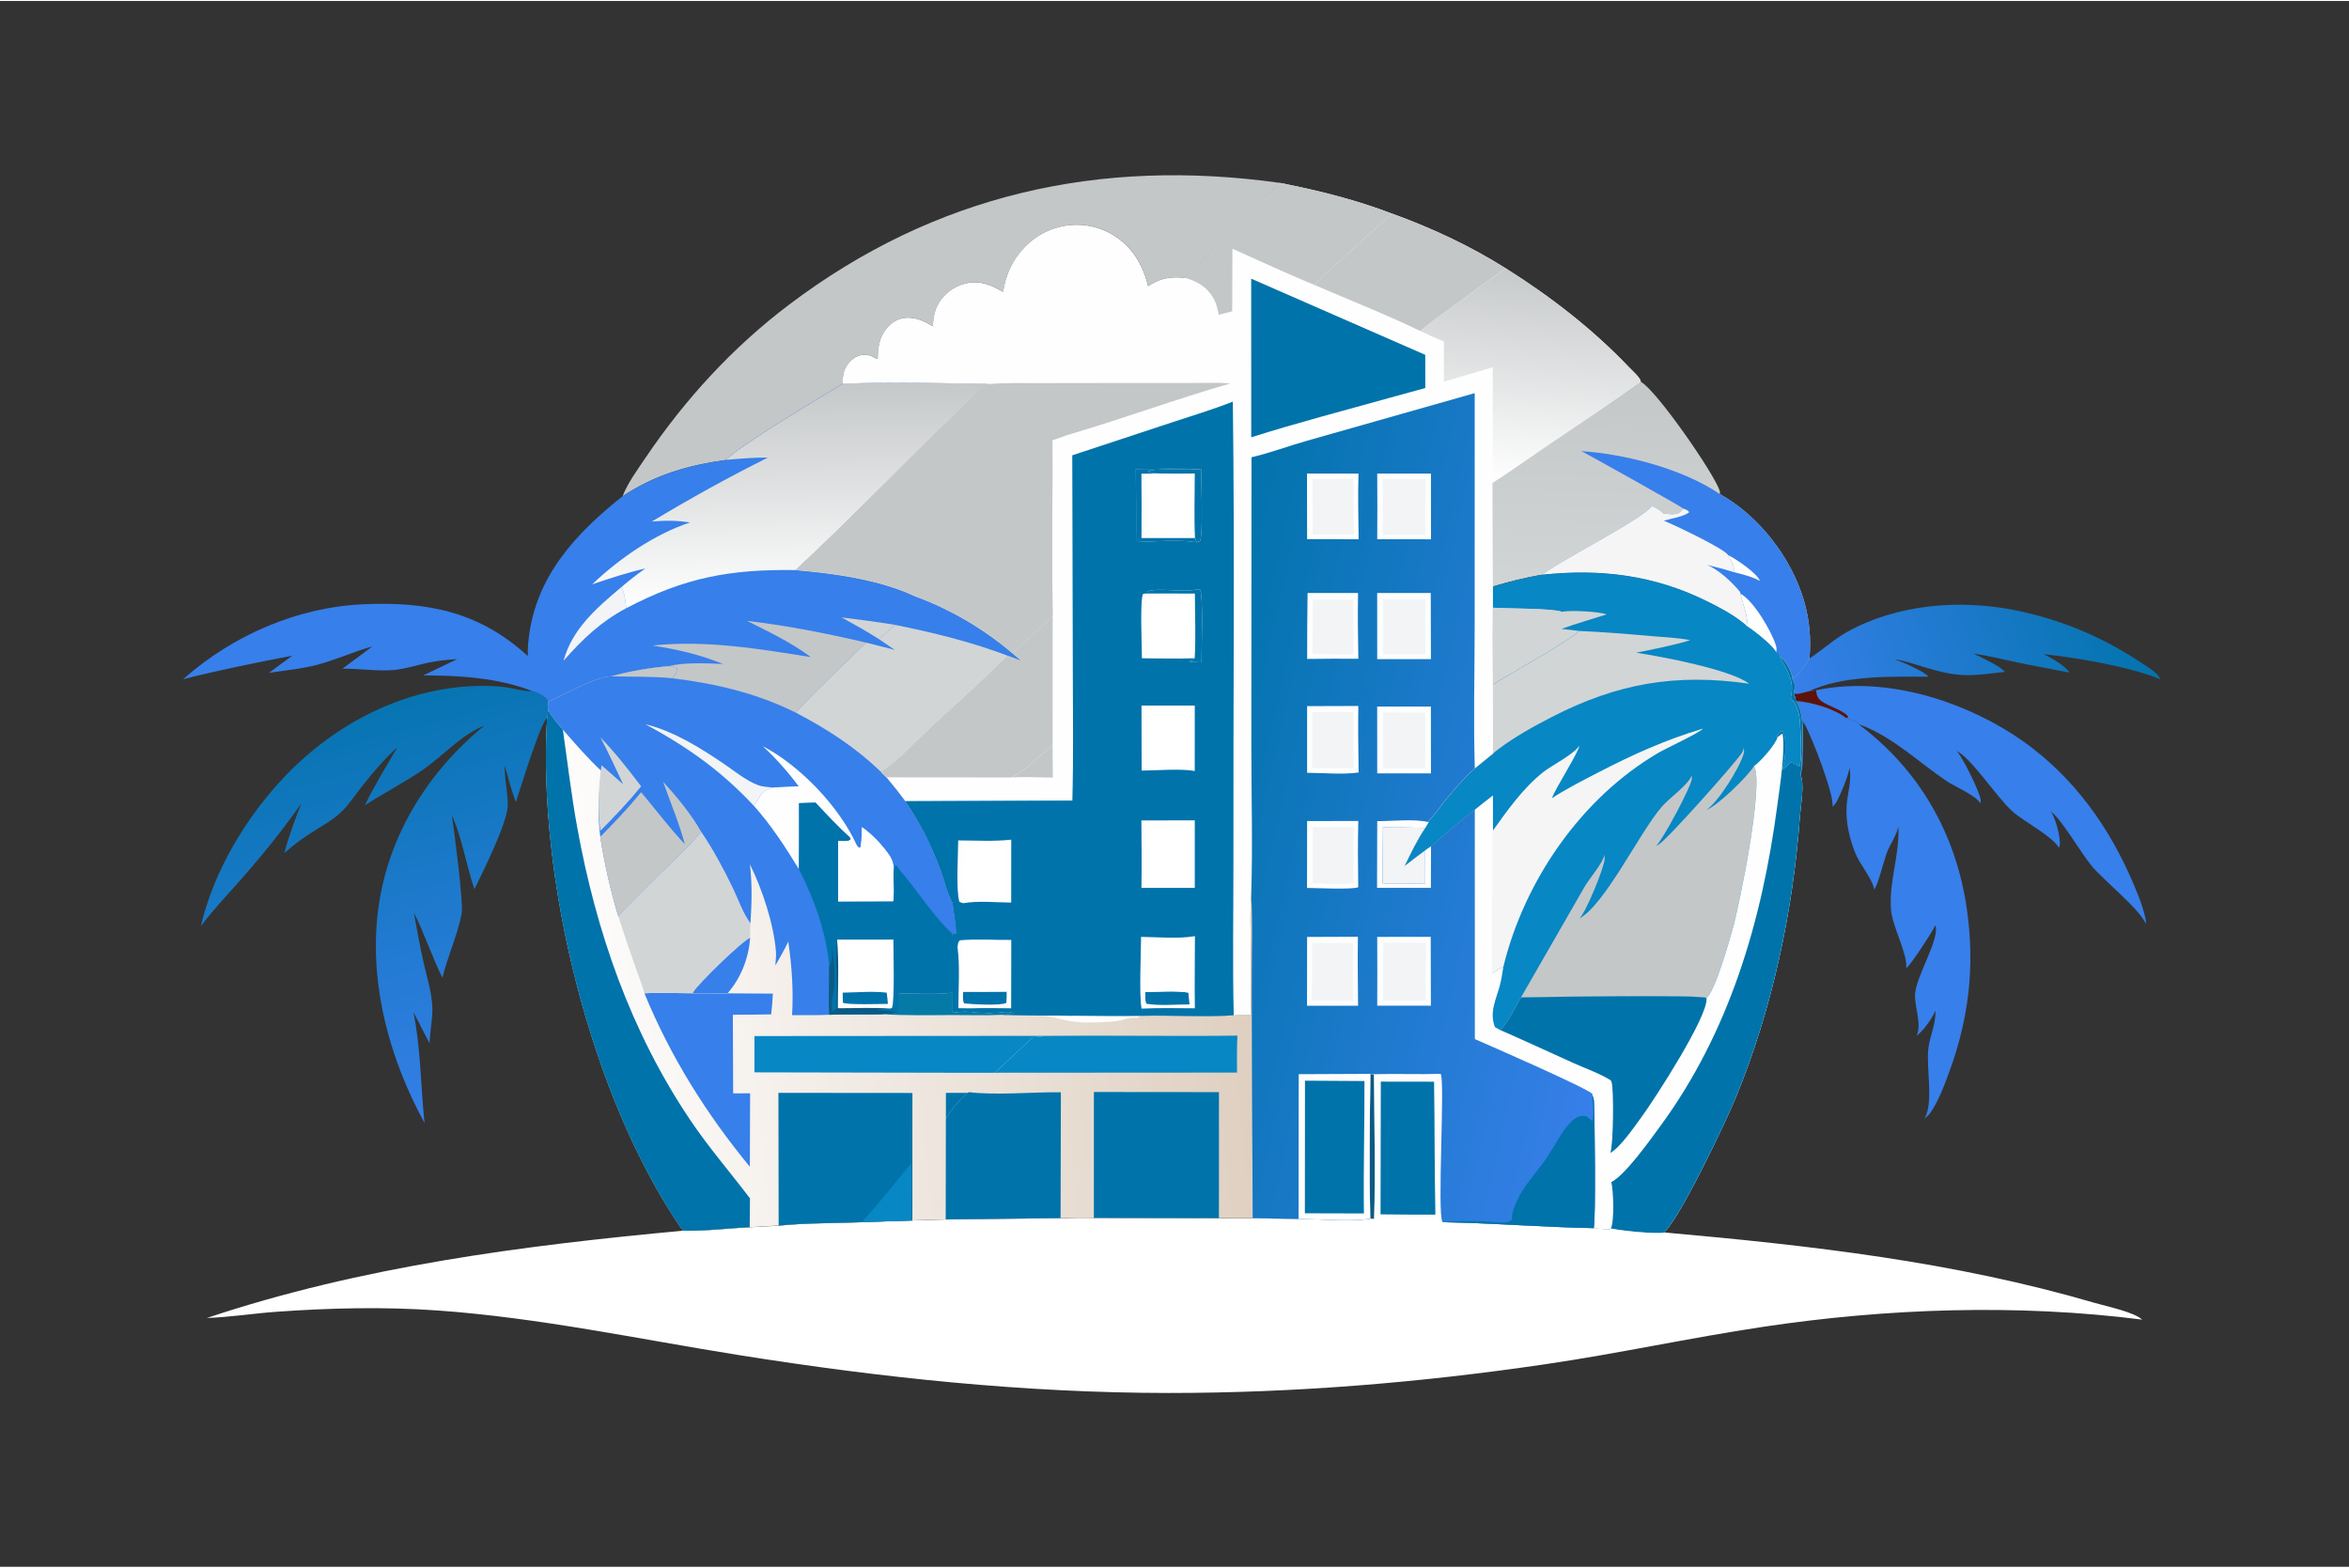 <svg xmlns="http://www.w3.org/2000/svg" viewBox="0 0 6000 4000" width="400" height="267"><rect x="0" y="0" width="6000" height="4000" fill="#333333" stroke="none"/><defs><linearGradient id="P" gradientUnits="userSpaceOnUse"></linearGradient><linearGradient id="g1" x2="1" href="#P" gradientTransform="matrix(887.639,-299.208,72.608,215.4,4560.528,1697.334)"><stop stop-color="#377fea"></stop><stop offset="1" stop-color="#0073aa"></stop></linearGradient><linearGradient id="g2" x2="1" href="#P" gradientTransform="matrix(-20.392,550.973,-516.07,-19.1,4601.603,978.466)"><stop stop-color="#c4c7c8"></stop><stop offset="1" stop-color="#d2d5d6"></stop></linearGradient><linearGradient id="g3" x2="1" href="#P" gradientTransform="matrix(321.722,1222.237,-1537.574,404.726,1585.911,1470.98)"><stop stop-color="#0073aa"></stop><stop offset="1" stop-color="#377fea"></stop></linearGradient><linearGradient id="g4" x2="1" href="#P" gradientTransform="matrix(10.817,576.523,-329.924,6.19,2180.989,967.709)"><stop stop-color="#c4c7c8"></stop><stop offset="1" stop-color="#fff"></stop></linearGradient><linearGradient id="g5" x2="1" href="#P" gradientTransform="matrix(-1864.45,184.671,-147.506,-1489.228,3338.068,3095.272)"><stop stop-color="#ddcdbd"></stop><stop offset="1" stop-color="#fff"></stop></linearGradient><linearGradient id="g6" x2="1" href="#P" gradientTransform="matrix(-52.204,574.868,-559.645,-50.821,4225.181,692.49)"><stop stop-color="#c4c7c8"></stop><stop offset="1" stop-color="#fff"></stop></linearGradient><linearGradient id="g7" x2="1" href="#P" gradientTransform="matrix(-1232.775,-289.767,703.894,-2994.625,3846.845,3793.563)"><stop stop-color="#377fea"></stop><stop offset="1" stop-color="#0073aa"></stop></linearGradient></defs><style>.a{fill:url(#g1)}.b{fill:#377fea}.c{fill:#5d1309}.d{fill:url(#g2)}.e{fill:#fefefe}.f{fill:#f5f5f5}.g{fill:url(#g3)}.h{fill:#c4c7c8}.i{fill:#d2d5d6}.j{fill:#f2f4f6}.k{fill:url(#g4)}.l{fill:#0787c4}.m{fill:#0073aa}.n{fill:#fff}.o{fill:#0b5a85}.p{fill:url(#g5)}.q{fill:#067aa7}.r{fill:url(#g6)}.s{fill:url(#g7)}</style><path class="a" d="m4621.8 1679.6l1.9-1.2c31.8-21.1 59.6-47 93.1-65.8 127.7-71.6 287.2-84.6 428.9-56.5 115.3 22.9 222.3 67.5 320.4 132.2 14 9.2 41.1 25.5 49.7 39.4 1.6 2.5 1.4 2.4 2.2 4.8-80.8-32.4-210.2-54.5-298.4-63.9 16 7.1 59.1 31.7 66.2 47-44.7-8.9-89.6-16.7-134.3-26.1-36.3-7.6-73.6-17.6-110.4-21.8 16.3 7.5 71.4 32.8 79.7 46.2-87.1 10.3-114 15.1-198.9-10.1-27.2-8.1-54.6-17.8-82.6-22.3 18.8 6.9 75.4 30.4 86.7 44.7-94.2-0.2-220-4.1-306.4 37.7-11.8 2-27.5 9.1-38.7 5.6 1.1-3.4 2-7 2.5-10.5 1.7-10.1 0.5-18.9-5.4-27.4 0.6-0.2 1.3-0.4 1.9-0.7 10.1-5 37.3-40.8 41.9-51.3z"></path><path class="b" d="m4638.3 1761c168.2-36.4 362.3 21.4 504.3 113.2 134.3 86.8 231.7 213.1 296.6 357.9 15.7 35.1 32.6 73.8 40.9 111.5 1.1 5.2 1.2 9.7 0.8 15-10.2-34.2-109.4-113.6-138.6-149.4-27.5-33.7-74.6-115.6-102.3-137.4-0.7-0.5-1.3-1.1-2-1.7 12 14.7 25.9 67.3 23.2 86.5-0.3 2.2-1.2 4.5-2 6.6-19.4-31.6-88.1-65.5-118.4-92.5-40.6-36.2-104.2-135.4-143.1-155 14.6 14.2 60.8 107.7 61.6 126.4 0.1 2.7-0.3 5.3-0.9 8-8.9-19.3-67-44.2-86.8-57.6-70.9-48-133.6-109.4-214.8-141.6-2.7-1.1-5.4-1.8-8.2-2.2-0.6-1.1-1.2-2.4-1.9-3.4-3-4.5-8.8-6.2-13.6-7.1-5.9-1.1-10.4-2.7-15.7-5.3-0.7-0.3-1.3-0.6-2-1l5.5-2.5c-6.6-14.8-52.6-28.7-67.9-40.1-11.2-8.4-12.4-14.9-14.7-28.3z"></path><path class="b" d="m4619.8 1763.9c6.2-0.5 12.4-1.8 18.6-2.9 2.2 13.4 3.5 19.8 14.7 28.3 15.2 11.5 61.2 25.4 67.9 40.1l-5.5 2.5c0.7 0.3 1.3 0.7 2 1 5.4 2.6 9.8 4.2 15.7 5.3 4.9 0.9 10.7 2.6 13.6 7.1 0.7 1.1 1.2 2.3 1.9 3.4 155.1 116.5 248.2 280.5 275.4 472.5 20.6 145.4 4.9 279.4-45.9 416.7-12.7 34.2-27.4 74.3-48.8 104.1-2.7 3.7-6 6.6-9.5 9.5-0.9 0.8-1.7 1.6-2.5 2.3-0.5 0.5-1.1 0.9-1.6 1.3 23.9-40.9 3.8-129.7 9.7-179.1 3.8-31.4 20.2-65.5 17.9-96.8-7 19.1-31.4 52.2-47.8 64.4 13.9-31.1-5.8-72.9-4-106.2 2.4-46.2 63.6-140.6 52.1-176.3-8 16.8-62.2 100.6-74.8 109.9 4.6-35.3-35-106-38.7-148.7-6.2-72.6 23-141.9 18.6-214-2.9 20-20 44.7-27.9 64.2-8.7 21.4-23.2 84.5-34 97.7-0.5-20.3-34.2-63.5-44-84.5-9.2-19.7-16.3-42.7-20.9-63.9-4.6-21.7-6.7-44.3-5.2-66.5 2-29.6 14.3-68.3 6.9-96.5 0.9 12.9-27.3 82.3-37.1 93.6-1.9 2.2-3.9 4.1-6.2 5.9 6.6-26.4-54-182.6-70.6-210-2.8-4.6-5.5-7.5-9.9-10.5 6.8 15.8 7.4 120.5 0.9 134-0.5 1.1-1.3 2.2-2 3.3 2-7.4 2.7-14.4 2.9-22.1 1-38.9 11.7-136.9-15.1-165.1 0.5-7.3-2.3-12.2-5.5-18.7 11.2 3.8 26.9-3.3 38.7-5.3z"></path><path class="c" d="m4619.8 1763.9c6.2-0.5 12.4-1.8 18.6-2.9 2.2 13.4 3.5 19.8 14.7 28.3 15.2 11.5 61.2 25.4 67.9 40.1l-5.5 2.5c-28.9-24.1-92.1-41.8-128.8-43.7 0.5-7.3-2.3-12.2-5.5-18.7 11.1 3.5 26.8-3.6 38.6-5.6z"></path><path class="d" d="m4191 972.8c39.4 20.5 189 236.5 201.8 279.1 0.8 2.7 0.6 5 0 7.7 100.3 55.5 183.4 163.6 215.2 273.2 14.3 49.5 17.9 95.4 13.9 146.8-4.6 10.5-31.8 46.3-41.7 51.4-0.6 0.3-1.2 0.5-1.9 0.7 0-2.6 0-4.6-0.7-7.2-4.3-15.5-16.8-41.7-31.6-49.3-1.9-6.7-3.9-7.1-9.4-11.2-6.7-16.6-59.7-58.2-76-67.7-2.3-3-5.3-5.2-8.2-7.6-27.5-22.1-61.1-39.8-92.6-55.4-134.7-66.7-272.1-83.5-420.4-67.6-42.9 6.8-84.3 17.6-125.9 29.9l-0.3-264.9c48.8-31.3 96-65.5 144.2-98 78.3-52.8 156.8-104.7 233.6-159.9z"></path><path class="b" d="m4039 1150c112.2 7.1 260.6 45.6 353.8 109.7 100.3 55.5 183.4 163.6 215.2 273.2 14.3 49.5 17.9 95.4 13.9 146.8-4.6 10.5-31.8 46.3-41.7 51.4-0.6 0.3-1.2 0.5-1.9 0.7 0-2.6 0-4.6-0.7-7.2-4.3-15.5-16.8-41.7-31.6-49.3-1.9-6.7-3.9-7.1-9.4-11.2-6.7-16.6-59.7-58.2-76-67.7-2.3-3-5.3-5.2-8.2-7.6-27.5-22.1-61.1-39.8-92.6-55.4-134.7-66.7-272.1-83.5-420.4-67.6 51-39.5 258.5-143.4 280.4-176 10.4 5.1 22.1 11.1 29.9 19.8 10.9 0.8 32.4 4.4 41.2-3.6 3.2-2.8 6.2-6 9.2-9-4.1-4.8-254-144.5-261.1-147z"></path><path class="e" d="m4413.9 1415.3c20.1 10.2 73.5 45.5 81.5 66.2-20.1-11.1-45.2-16.9-67.4-22.6 4.4-15.9-8.1-29.8-14.1-43.6z"></path><path class="e" d="m4460.6 1596.3c8.2-17.5-10.5-59.4-14.3-79.1l-0.5-2.9c33.5 17.6 79.1 95.9 90 130.9 2.3 7.3 2.7 11.4 0.8 18.9-6.7-16.7-59.7-58.2-76-67.8z"></path><path class="f" d="m4219.7 1289.8c10.4 5.1 22.1 11.1 29.9 19.8 10.9 0.8 32.4 4.4 41.2-3.6 3.2-2.8 6.2-6 9.2-9 6.6 2.7 11.3 2.9 14.6 9.3-15.9 11.7-45.5 15.5-64.7 21.4 23.5 9.1 154.1 71.2 164 87.6 6 13.8 18.4 27.7 14.1 43.6-22.3-7.1-44.8-12.8-67.6-18.2 30.4 12.4 63.6 44 84.4 69l1 4.5 0.5 2.9c3.8 19.7 22.4 61.6 14.3 79.1-2.3-3-5.3-5.2-8.2-7.6-27.5-22.1-61.1-39.8-92.6-55.4-134.7-66.7-272.1-83.5-420.4-67.6 51-39.4 258.5-143.2 280.3-175.8z"></path><path class="g" d="m513 2363.6c32.7-141.5 117-281 216.8-385.1 127.9-133.3 305.2-225.2 492-228.7 23.3-0.4 47.6 0 70.6 3.4 20.9 3 43.4 10.4 64.5 9.7 0.7 0 1.4-0.1 2.1-0.1 14.5 3.8 33.3 13.6 41.7 26.3-1.2 7.8-2 14.3-1 22.2-0.6 6.5-0.5 14.5-2.5 20.7-17.3 12.8-69.6 185.5-79.6 214.6-11.3-30.5-19.6-61.8-28.2-93.1-1.4 34.1 8.2 68.2 7.5 102.3-0.9 43.2-63.3 169.4-85.1 213-21.3-61.7-30.7-129.2-57.6-188.8 5.8 38.8 30 224.1 25.1 251.1-9.5 52.1-36.2 109.9-49.2 164.2-27-54-45.5-112.3-73-166.4 7.6 42 15.1 83.9 24.4 125.6 8.2 36.7 21.1 76.8 22.8 114.4 1.4 30.4-6.2 62.9-7.1 93.8l-41.2-79.6c19 92.6 18.4 189.3 28.4 283.3-86.7-159.3-138.9-343.1-120.7-525.5 19.4-195.2 122.9-366.3 273.1-489.5-59.3 23.4-105.2 77.3-157.1 112.9-47.3 32.4-99.3 59.3-147.7 90.3 24.3-50.7 54.9-99.5 82.9-148.2-33.1 30.3-63.3 65.3-90.9 100.6-16.5 21-32.3 45.4-51.4 63.9-23.8 23.1-55.8 39.6-83.5 57.7-22.4 14.6-42.7 30.6-62.8 48.2 11.2-43.3 27.1-85.2 43.3-126.8-46 65.9-96.6 128.3-149.4 188.9-35.9 40.9-74.5 81-107.2 124.7z"></path><path class="h" d="m1590.2 1265.2c13.3-34.2 38.4-68.2 58.9-98.6 100.6-149.1 223.1-282.6 366.8-391.1 373-281.8 793.2-375.1 1252.2-311-7 13.5-215.8 219.4-242.7 242.4-37.4-3-60.8 0.7-92.5 21.4-13.5-54.7-40.7-101.3-90.1-131.1-41-24.8-90.3-31.7-136.7-20.1-50.5 12.6-91.9 45.7-118 90.5-14.1 24.1-21 48.1-25.9 75.3-31-18.5-61-30.4-97.4-21-28.1 7.2-52.6 25.2-67.2 50.3-10.9 18.7-13.5 37.3-14.8 58.6-24.5-15.1-50.8-26.8-80.2-19.7-19.9 4.8-36.2 20.1-46.3 37.4-11.8 20.3-13.6 42.1-14.3 65.2-4.4 0-6.4-1.7-10.1-3.8-10.8-6.1-22.3-8.2-34.4-5-16.4 4.4-29.9 17.4-37.6 32.2-6.7 12.9-7.6 26.7-7.2 40.9-51.2 30.8-268 160.4-297.2 194.4-98.8 13.8-181.7 37.6-265.3 92.8z"></path><path class="b" d="m2152.4 977.9c121.5-6.2 245.7-1.4 367.4 0.1-53.7 55.2-111.1 107.3-165.9 161.6-106.3 105.3-212 212.5-321.8 314.2 97.2 8.1 214.7 24.2 303.8 66.3 90.7 32.9 176 83.1 249.6 145.5l24 20.5-34.2-13c-61.4 62-127.9 120.1-191.8 179.4-41.8 38.8-85.2 86.5-132.3 118.2-65.9-64-137.7-110.1-218.8-152.7-100.6-50-203.3-73.8-314.2-87.7 4.6-8 11.9-17 11-26.5-7.4-4.9-13.9-4-22.6-4.4-48.5 4.4-99 13.2-146 26-45.2 0.3-149.3 63.9-159.8 63.7-8.4-12.7-27.2-22.5-41.7-26.3-87.7-34-185-39.8-278.1-39.9 29.1-13.6 57.9-27.8 86.8-41.7-26.1 1.9-51.9 4.2-77.4 9.9-27.5 6.1-55.2 15.2-83.4 17.9-42.5 4-89.1-3.9-132.2-3.3l76.3-56.9c-47.6 13.4-92.9 34.1-140.6 46.9-39.8 10.6-82.8 14.3-123.6 20.7l59.9-44c-93.7 18.1-186.5 36.8-279.1 60.2 126.9-112.2 290.8-183.8 460.6-191.5 164.5-7.4 296.6 19.5 419.9 132.3-0.6-15.3 0.6-31 2.4-46.2 18.5-157.9 120.4-267.4 239.6-362 83.5-55.2 166.4-79 265-92.9 29.3-34 246-163.6 297.2-194.4z"></path><path class="i" d="m2149.6 1574.7c45.6 5.5 90.9 11.7 136.2 19-13.3 12.2-27.2 24.1-39.9 37-31.2-20.2-63.9-37.9-96.3-56z"></path><path class="j" d="m1586.2 1498.1c10.1 11 11.2 38 13.4 53.1-65.6 35-111.3 78.8-160.2 134.3 22.4-81.8 84.6-134.9 146.8-187.4z"></path><path class="h" d="m1908.1 1583.6c103 12 203.3 32 304.2 55.5-59.9 59.2-122.8 117.2-179.9 178.9-100.6-50-203.3-73.8-314.2-87.7 4.6-8 11.9-17 11-26.5-7.4-4.9-13.9-4-22.6-4.4 42.8-10.4 96.3-7.4 140.2-5.8-61.1-24.4-115.7-37-180.5-47.1 137.1-14.2 270 8.1 404.7 29.6-50.5-37.7-106.9-64.4-162.9-92.5z"></path><path class="i" d="m2285.8 1593.7c98.5 20 195.3 43.4 289.5 79.4-61.4 62-127.9 120.1-191.8 179.4-41.8 38.8-85.2 86.5-132.3 118.2-65.9-64-137.7-110.1-218.8-152.7 57.1-61.7 120-119.7 179.9-178.9l73 18.5-39.4-26.9c12.6-12.9 26.6-24.8 39.9-37z"></path><path class="k" d="m2152.4 977.9c121.5-6.2 245.7-1.4 367.4 0.1-53.7 55.2-111.1 107.3-165.9 161.6-106.3 105.3-212 212.5-321.8 314.2-167.7-2.3-282.8 18.8-432.5 97.4-2.2-15.1-3.3-42.1-13.4-53.1 20-17.3 40.6-33.1 62.2-48.4-46.3 10.6-90.9 25.2-135.8 40.6 68-65.2 159.8-128.6 249.9-158.1-33.4-5.2-64.1-5.5-97.7-2.3 97.5-58.6 194.8-112.7 296.6-163.5-35.4-0.3-71 2.6-106.2 5.9 29.3-34 246-163.6 297.2-194.4z"></path><path class="l" d="m3939.4 1465.8c148.2-15.8 285.7 0.9 420.4 67.6 31.6 15.6 65.1 33.2 92.6 55.4 2.9 2.3 5.9 4.6 8.2 7.6 16.3 9.5 69.3 51.1 76 67.7 5.5 4 7.5 4.4 9.4 11.2 14.8 7.6 27.3 33.8 31.6 49.3 0.7 2.6 0.7 4.6 0.7 7.2 5.9 8.5 7 17.2 5.4 27.4-0.6 3.5-1.4 7.1-2.5 10.5 3.2 6.5 6.1 11.3 5.5 18.7 26.8 28.2 16.1 126.3 15.1 165.1-0.2 7.6-0.9 14.7-2.9 22.1 10.8 26 0.8 77.2-1.2 105-17.8 245.6-70.9 495.2-165 723.1-24.4 59.1-142.3 308.1-182.9 342.5-23.8 4.5-108.8-4.3-135.2-10-7.6 4.3-34.1-0.3-43.8-1.1 5.6-22.2 2.6-288 0.5-323.7-0.4-5.9-1.5-10.3-4-15.6 0-0.3-0.1-0.6-0.1-0.8 0.2-0.8 0.4-1.6 0.6-2.3-16.2-16.1-260.1-122.6-300.9-140.4l-0.2-585.9c-38.5 29.6-75.9 60.6-111.5 93.6-5.1 3.3-10.4 6.4-15 10.4-18 13-35.4 26.7-53 40.3 16.2-33.4 32.1-67 52.9-97.9l8.9-14.8-0.5-2.2c13.4-13.6 25-30.9 36.9-45.8 25.4-31.8 51.4-62.1 81.7-89.4l46.3-37.6-0.1-176.6-0.3-131 0.2-65.2 0.1-54.3c41.8-12.5 83.2-23.3 126.1-30.1z"></path><path class="i" d="m3813.3 1549.9c34.9 2.5 154.3 1.5 176.1 10.5 20.4-4.5 94.9-0.9 114.3 6.6-38.2 12.4-77.3 23.2-115 37l43.9 5.2c-6.8 15.2-189.9 117.8-219.2 136.7l-0.3-131z"></path><path class="i" d="m3813.3 1549.9c34.9 2.5 154.3 1.5 176.1 10.5-12.2-1.3-25.9-3.4-38.1-2-39.2 4.5-105 36.8-138.1 56.7z"></path><path class="f" d="m4349.7 1858.9c-6.6 9.5-94.5 50.5-114 61.9-196.6 115.1-342.4 326.7-395.9 547.2-9 2.2-18.5 10.1-26.4 15.2l0.1-364.2c38-53.2 76.8-108 128.3-149.1 19.8-15.8 82.8-48.3 92-67.7 0.9 13.5-60.2 107.6-69.8 134.4 37.6-24.4 77.8-44.8 117.6-65.4 88.7-46 172.3-83.8 268.1-112.3z"></path><path class="i" d="m4032.6 1609.3c61.8 2.6 123.5 7.7 185.1 13.1 32.7 2.9 67 4.2 99.2 10.3-23.4 9.1-107.9 26.6-137.7 32.1 64.9 10.1 241.2 42.9 288.7 79.3-187.4-26.9-336.5-1.2-503.9 84.9-47.5 24.4-94.4 50.4-137.1 82.6-4.7 3.5-9.1 7.1-13.4 11.2l-0.1-176.6c29.3-19.1 212.4-121.6 219.2-136.9z"></path><path class="h" d="m4454 1908.3c0.9 4.6 1.4 9.1 0.1 13.7-9.4 35.4-66 125.6-95.8 145 31.7-13.7 103.4-83.6 122.2-112.7 25.5 46.2-38 357.8-55.5 418.7-8.6 30-44.2 156.4-66.2 173.8-12.8-8.9-423.3-2.5-473.7-1.4l162.6-283c12.6-21.6 47.6-61.1 50.6-82.1 0.4 3.9 0.7 8 0.4 11.9-1.4 22.2-47.7 136.1-64.5 151.8 66.7-37.1 153.4-220.2 211.2-286.4 19.1-21.9 65.6-54.2 75.6-78.5 0.4 2.8 0.7 5.4 0.4 8.2-1.8 20-74.5 156.5-91.9 172 0.7-0.5 1.5-1 2.2-1.4 1.7-1 3.5-2 5.2-3.1 25.9-16.9 189.8-202.2 210.9-231.8 3.3-4.5 5-9.1 6.2-14.7z"></path><path class="e" d="m4546 1675.2c14.8 7.6 27.3 33.8 31.6 49.3 0.7 2.6 0.7 4.6 0.7 7.2 5.9 8.5 7 17.2 5.4 27.4-0.6 3.5-1.4 7.1-2.5 10.5 3.2 6.5 6.1 11.3 5.5 18.7 26.8 28.2 16.1 126.3 15.1 165.1-0.2 7.6-0.9 14.7-2.9 22.1 10.8 26 0.8 77.2-1.2 105-17.8 245.6-70.9 495.2-165 723.1-24.4 59.1-142.3 308.1-182.9 342.5-23.8 4.5-108.8-4.3-135.2-10-7.6 4.3-34.1-0.3-43.8-1.1 5.6-22.2 2.6-288 0.5-323.7-0.4-5.9-1.5-10.3-4-15.6 0-0.3-0.1-0.6-0.1-0.8 0.2-0.8 0.4-1.6 0.6-2.3-16.2-16.1-260.1-122.6-300.9-140.4l-0.2-585.9c15.5-12.3 30.8-24.9 46.7-36.8l0.1 89.5-0.1 364.2c7.9-5.1 17.3-13 26.4-15.2-2.6 15.7-4.7 32-8.9 47.3-9.5 35.1-27.4 69-12.3 106 4.3 2.5 8.5 5.1 13 7.3 17.6-13.4 40.2-62.3 53.5-83 50.4-1.1 461-7.5 473.7 1.4 22-17.4 57.6-143.8 66.2-173.8 17.5-60.9 81.1-372.6 55.5-418.7 17-12.6 53.8-53.8 59.8-73.4l-1.5-2.2c2.1-5.5 5.3-8.5 9.3-12.6l5.7 0.1c1.6 2.4 3 4.5 3.7 7.3 5 19.7 3.5 73-6.8 91.3 8-5 15.3-12.9 22.3-19.3 7.1-1.6 15.8 6.7 22.6 10.2 8.1-15 3.3-88.4 2.1-109.6-1.2-22.7-6.4-49.2-24-65.1 11.4-43.2-8.2-70.1-27.7-106z"></path><path class="m" d="m3885.1 2545.5c50.4-1.1 461-7.5 473.7 1.4 6.6 44.3-134.6 261.7-165.6 303.7-18.4 24.9-53.6 77.3-80.1 92.2 7.7-16.5 9.7-163.6 3.1-181.5-0.7-1.9-0.9-2.2-1.7-3.9-28.8-18-64.8-30.4-95.8-44.4-62.4-28.2-124.4-57-187.2-84.4 17.6-13.5 40.2-62.4 53.6-83.1z"></path><path class="m" d="m4546 1675.2c14.8 7.6 27.3 33.8 31.6 49.3 0.7 2.6 0.7 4.6 0.7 7.2 5.9 8.5 7 17.2 5.4 27.4-0.6 3.5-1.4 7.1-2.5 10.5 3.2 6.5 6.1 11.3 5.5 18.7 26.8 28.2 16.1 126.3 15.1 165.1-0.2 7.6-0.9 14.7-2.9 22.1 10.8 26 0.8 77.2-1.2 105-17.8 245.6-70.9 495.2-165 723.1-24.4 59.1-142.3 308.1-182.9 342.5-23.8 4.5-108.8-4.3-135.2-10 9.2-19.6 6.6-97.8 1.1-118.8 35.7-17.9 100.4-109.3 124.3-141.9 177.4-241.2 260.6-525.5 299.5-818.8 6.6-50.1 20.9-138.2 13.8-184.9-5.3 2.2-8.7 5.4-12.9 9.3l-1.5-2.2c2.1-5.5 5.3-8.5 9.3-12.6l5.7 0.1c1.6 2.4 3 4.5 3.7 7.3 5 19.7 3.5 73-6.8 91.3 8-5 15.3-12.9 22.3-19.3 7.1-1.6 15.8 6.7 22.6 10.2 8.1-15 3.3-88.4 2.1-109.6-1.2-22.7-6.4-49.2-24-65.1 11.3-43.1-8.3-70-27.8-105.9z"></path><path class="n" d="m3681.8 2740.8c11.9 16.5-9.6 358.1 4.9 378.9 128.8 2.2 257.3 12.9 386.1 15.2 9.6 0.7 36.2 5.3 43.8 1.1 26.4 5.7 111.4 14.6 135.2 10 372 33.1 738.7 74.5 1098.4 179.8 30.5 8.9 100.1 23.1 121.6 42.8-318.5-40.6-653-29.1-970.3 18.7-185.5 27.9-369.1 68.1-554.6 95.3-318.8 46.9-639.8 73.5-962.2 73.4-367.3-0.2-734.5-39-1096.8-96.7-256.5-40.9-511.1-95.7-770.6-114.1-136.6-9.7-275.2-6.4-411.7 3.4-59 4.2-118.3 13.8-177.2 15.8 394.4-131.7 805.3-184.9 1217.6-223.1 56.2 1.7 114.8-6.2 171.2-8.7l73.8-4.1c72.6-7.4 148-5.6 221.1-9.2l117.5-3.8 3-0.2 85.2-2.5 293.4-3.5c28.3-0.7 56.5-1.2 84.8-0.5l319.5 0.6 86.3 0.2 117.1 1.9c40.7-0.1 149.1 7.6 182.9-1.2-2.3-122.9-1-246.5 0.3-369.5l9.1 0.8c56.9-1.5 113.8 0.8 170.6-0.8z"></path><path class="e" d="m3509.2 2741.6c56.9-1.4 113.8 0.9 170.7-0.8-3.1 45.5-1.2 91.9-1.2 137.5v236.2c-22.9-0.1-159.5 3.9-169.1-3.4l-9.7-1c-2.3-122.9-1-246.5 0.3-369.5z"></path><path class="o" d="m3500.1 2740.8l9.1 0.8c0.5 122.8 4.9 247.1 0.3 369.7l-9.7-1c-2.3-122.9-1-246.6 0.3-369.5z"></path><path class="m" d="m3527 2760.6l136 0.2c1.8 113.2 1 226.4 3.4 339.6-46.7 0.4-93.4-0.4-140.1-0.7z"></path><path class="p" d="m1560.6 1725.3c47-12.8 97.4-21.5 146-26 8.7 0.4 15.2-0.6 22.6 4.4 0.9 9.5-6.3 18.5-11 26.5 110.9 13.9 213.5 37.8 314.2 87.7 81 42.6 152.9 88.7 218.8 152.7l13.4 12.7c16.8 19.8 32.7 40.1 48.2 60.9 38.5 56 66.8 113.3 90.6 177 9.9 26.4 16.7 58.8 30.2 83l0.2 2.9c3 25.1 8.7 50.9 8.8 76.1l-9.9-0.8 1.3 12.3-0.5 138.5-0.2 50.3 30.5-2.7c21.5 1 42.4 4.2 64 4.1 16.1-0.1 34-3.6 49.5-2.8 5.1 0.3 10.4 2.1 15.2 3.8-11.2 2.8-21.4 3.5-32.9 3.9l106.7 1.7 73.4 0.7c58.2 0.4 116.5 1.1 174.7 0.4 78.6-2.3 158.8 4.2 237-1.4 14.8-0.9 29.8-0.4 44.6-0.6-2-56.7-0.9-113.8-1.1-170.5-0.2-45.4-2.5-92 1.1-137.3 5 84.1 0.8 170.3 1.4 254.6l2.4 572-86.3-0.2-319.5-0.6c-28.3-0.6-56.5-0.2-84.8 0.5l-293.4 3.5-85.2 2.5-3 0.2-117.5 3.8c-73.1 3.5-148.5 1.7-221.1 9.2l-73.8 4.1c-56.4 2.4-115 10.4-171.2 8.7-234.7-338.5-371.8-899.4-346.6-1309.4 2.1-6.2 1.9-14.1 2.5-20.7-1-7.9-0.2-14.4 1-22.2 10.4 0.4 114.4-63.2 159.7-63.5z"></path><path class="m" d="m2416.1 2789.3l54.8 0.1c-20.4 20-42.8 41.4-54.8 67.7z"></path><path class="e" d="m2666.2 2591.5l73.4 0.7c58.2 0.4 116.5 1.1 174.7 0.4l-10 5.5c-18.5-3.4-37.2 6.6-56 8.3-24.4 2.3-49.3 3.2-73.8 3.2-38.6 0.1-71.1-11.2-108.3-18.1z"></path><path class="q" d="m2296.1 2534.8c44.5 0.3 93.3 3.4 137.4-1.5l-0.2 50.3 30.5-2.7c21.5 1 42.4 4.2 64 4.1 16.1-0.1 34-3.6 49.5-2.8 5.1 0.3 10.4 2.1 15.2 3.8-11.2 2.8-21.4 3.5-32.9 3.9-41.4 2.1-83.8 0.6-125.3 0.7-60.8 0.2-122.3 1.6-183-2.4 15-1.7 30-1.9 45-4.1z"></path><path class="l" d="m2672.5 2643.7c162.8-1.6 325.6 1.4 488.3-0.6-1.7 31.4-1.3 62.9-1 94.4l-618.9 0.4c32.7-29.7 64.7-60 96.7-90.4 11.7-0.6 23.2-2 34.9-3.8z"></path><path class="b" d="m1769.6 2534.9l88.6 0.2 116 0.7c-1.1 17.7-2.3 35.3-4.4 53-32.6 0.4-65.3 1.1-97.9 1l0.8 200.9 43.3-0.3-0.7 187.7c-111-134.9-202.7-281.1-269.3-443.1 40.6-2.4 82.8-0.2 123.6-0.1z"></path><path class="l" d="m1927.1 2644.2l745.4-0.5c-11.7 1.8-23.2 3.2-35 3.8-32 30.4-64 60.7-96.7 90.4l-74.3 0.1-539.5-1.1z"></path><path class="i" d="m1790.9 2122.4c30.9 45.5 56.4 93.1 80.4 142.5 13.6 28 26.7 66.9 45.7 91.3-0.9 12.6-1.1 24.9-1 37.5-4.3 52.7-23.3 101.2-57.8 141.4l-88.6-0.2c-40.8-0.1-83-2.3-123.6 0-5.8-22.1-15.1-44-22.6-65.6-15.2-43.8-30.2-87.7-44.4-131.9 34.9-35 69.2-70.6 104.5-105.1 36.6-35.9 74.7-70.4 107.4-109.9z"></path><path class="b" d="m1769.6 2534.9c0.6-1.1 1.2-2.3 1.8-3.4 10.7-19.5 127.5-133.1 144.7-137.8-4.3 52.7-23.3 101.2-57.8 141.4z"></path><path class="m" d="m2475.2 2787.6c71.2 8.2 161.3-0.5 234.6 0.2l-0.8 321.4-293.4 3.5 0.4-255.7c12.1-26.3 34.4-47.7 54.8-67.7z"></path><path class="m" d="m2794.1 2787.1l319.5 0.3-0.1 321.9-319.5-0.6z"></path><path class="m" d="m1988.3 2789.3l342.3 0.3-0.1 325.7-3 0.2-117.5 3.8c-73.1 3.5-148.5 1.7-221.1 9.2z"></path><path class="l" d="m2327.1 2969.6c1.7 48.4 0.3 97.4 0.4 145.9l-117.5 3.8-3.4-1.6-1-3.6c42.7-45.3 81.5-96.8 121.5-144.5z"></path><path class="m" d="m1399.8 1811.2c11.3 18.1 24.2 33.9 37.9 50.2 11.9 83 21.5 166.2 36.5 248.8 48.2 266.7 136.6 522 288.5 748 47.4 70.5 101.9 133.2 152.9 200.6l-0.6 73.8c-56.4 2.4-115 10.4-171.2 8.7-234.7-338.5-371.8-899.4-346.6-1309.4 2.1-6.2 2-14.2 2.6-20.7z"></path><path class="b" d="m1560.6 1725.3c47-12.8 97.4-21.5 146-26 8.7 0.4 15.2-0.6 22.6 4.4 0.9 9.5-6.3 18.5-11 26.5 110.9 13.9 213.5 37.8 314.2 87.7 81 42.6 152.9 88.7 218.8 152.7l13.4 12.7c16.8 19.8 32.7 40.1 48.2 60.9 38.5 56 66.8 113.3 90.6 177 9.9 26.4 16.7 58.8 30.2 83l0.2 2.9c3 25.1 8.7 50.9 8.8 76.1l-9.9-0.8 1.3 12.3-0.5 138.5c-44 4.9-92.8 1.9-137.4 1.5l0.1 49.2c-15 2.2-30 2.4-45 4.1-44.1 1.2-88.7-0.7-132.6 1.7-31.5 1.9-63.8 0.8-95.4 1.1 3.7-65.1-0.5-123.5-9.7-188.1-9.5 20.8-21.8 41-32.8 61.1 0-11.5 2.3-22.7 1.4-34.2-5.3-70.4-35.1-161.2-66.7-224.2 6.4 50.4 4.6 100.2 1.6 150.8-18.9-24.4-32.1-63.3-45.7-91.3-24-49.4-49.5-97-80.4-142.5-32.7 39.5-70.8 74.1-107.4 109.9-35.3 34.6-69.6 70.2-104.5 105.1-19.9-66-35.1-134.2-45.7-202.2-7.1-53.6-4.4-114.1 3.1-167.7-35.3-33.1-66.9-69.8-98.8-106.1-13.7-16.2-26.6-32.1-37.9-50.2-1-7.9-0.2-14.4 1-22.2 10.6 0.2 114.6-63.4 159.9-63.7z"></path><path class="h" d="m1560.6 1725.3c47-12.8 97.4-21.5 146-26 8.7 0.4 15.2-0.6 22.6 4.4 0.9 9.5-6.3 18.5-11 26.5-53.4-5.2-104.3-3.6-157.6-4.9z"></path><path class="j" d="m1648.4 1847.5c73.2 18 141.9 61.2 203.5 103.3 26 17.8 54.3 41 83.9 52.2 11.6 4.4 26.5 5.1 38.8 6.5-18.5 6.6-26.7 9.1-36.5 26.9-3.6 6.6-8.2 13.4-13.2 19-82.4-88.7-170.5-150.7-276.5-207.9z"></path><path class="i" d="m1533.6 1881.3c38.1 38.9 71 81.8 104.1 124.9-32.5 40-68.1 77.4-104.4 113.9-7.1-53.6-4.4-114.1 3.1-167.7l55.2 48.4c-18.8-40-37.2-80.4-58-119.5z"></path><path class="h" d="m1693.8 1994.5c34.2 37.4 72.4 83.4 97.1 127.8-32.7 39.5-70.8 74.1-107.4 109.9-35.3 34.6-69.6 70.2-104.5 105.1-19.9-66-35.1-134.2-45.7-202.2 36.2-36.5 71.9-74 104.4-113.9 36.8 44.1 72.3 91.2 111.6 132.9-15.1-55.3-36.5-105.8-55.5-159.6z"></path><path class="e" d="m2040.1 2006.3c-27.5-37.1-57.9-71.2-91.7-102.7 95.9 50.4 196.3 155.5 240.7 254.5l5.7 6c4.1-3 3.7-2.9 4.5-8.1 2.3-15.1 1-30.3 2.7-45.4 28.2 20.6 51.9 45.8 71.6 74.6 17.9 26.3 8.5 80.4 9.1 111.8l-1.1 3.8-141.1 0.3 0.1-155.7c10.2-0.2 22.9 1.6 31.7-3.4l-1.7-5.4c-30.6-28-59.2-58.3-87.5-88.7l-42 1.3c-0.1 56.2 0.4 112.5-0.4 168.7-35.5-57.8-70.4-111.8-115.7-162.7 5-5.6 9.6-12.4 13.2-19 9.8-17.8 18-20.3 36.5-26.9 21.7-1 43.6-2.8 65.4-3z"></path><path class="n" d="m2201.9 2110.7c28.2 20.6 51.9 45.8 71.6 74.6-8.6 28.7-3.2 72.7-3.1 103.3l-117.8 0.1 1-131.3c11.8-0.6 23.6 0.2 35.4 0.8l5.7 6c4.1-3 3.7-2.9 4.5-8.1 2.4-15.1 1.1-30.3 2.7-45.4z"></path><path class="m" d="m2041 2049.3l42-1.3c28.3 30.4 56.9 60.7 87.5 88.7l1.7 5.4c-8.8 5.1-21.5 3.2-31.7 3.4l-0.1 155.7 141.1-0.3 1.1-3.8c4.7-26.6-3.5-55.7 1.4-82.2 0.9-4.6 0.2-4.3 4.2-7.2l7.7 9.8c42 47 92 126.7 136.8 164.8l1.3 12.3-0.5 138.5c-44 4.9-92.8 1.9-137.4 1.5l0.1 49.2c-15 2.2-30 2.4-45 4.1-44.1 1.2-88.7-0.7-132.6 1.7-3.5-39.4 0.3-82.5-0.4-122.3-6.6-84.3-38.8-174.8-77.5-249.4 0.7-56.1 0.2-112.3 0.3-168.6z"></path><path class="m" d="m2127.9 2135c14.3-0.1 28.4 0.8 42.6 1.8l1.7 5.4c-8.8 5.1-21.5 3.2-31.7 3.4l-0.1 155.7 141.1-0.3 1.1-3.8c4.7-26.6-3.5-55.7 1.4-82.2 0.9-4.6 0.2-4.3 4.2-7.2l7.7 9.8c0.4 24.7 6.1 67.2-2.5 90.1-2.8 0.6-5.3 1.4-8.2 1.2-52.7 1.6-105.8 0.4-158.6 0.6z"></path><path class="m" d="m2125.4 2384.5l170.9-0.4c0 50.2 0.6 100.6-0.2 150.8l0.1 49.2c-15 2.2-30 2.4-45 4.1-44.1 1.2-88.7-0.7-132.6 1.7-3.5-39.4 0.3-82.5-0.4-122.3 8.1-13.3 6.3-34.7 7.5-50.1z"></path><path class="o" d="m2125.7 2417.3c3.3 29.8 7.3 64.7 5.5 94.4-1.2 20.4-11.2 51.7-4.9 70.4 3.8-4.1 3.7-4.5 9.1-5.2 6.2-58.2-4.8-118.1 2.5-176.3l0.4-2.7c5 57.5 2 117.4 2 175.2 44.1 0 89.8-2.2 133.7 0.8-7.3 0.5-29.9 0-34.9 3.6 19.1 1.7 38.3 3 57.2 6.5-15 2.2-30 2.4-45 4.1-44.1 1.2-88.7-0.7-132.6 1.7-3.5-39.4 0.3-82.5-0.4-122.3 8-13.4 6.2-34.7 7.4-50.2z"></path><path class="e" d="m2138.2 2397.9l143.7-0.2c0 25.3 3.8 162.5-3.8 174.8l-4.2 1.4c-43.9-3-89.6-0.7-133.7-0.8 0-57.7 3-117.7-2-175.2z"></path><path class="n" d="m2152.3 2411.8l115.8-0.1c-0.2 37.1 5.7 119.4-0.3 150.2-16.5 0-107.1 3.1-115-3.2l-0.5-25.5z"></path><path class="m" d="m2152.4 2533.3c36.6-0.5 76.2-4.3 112.5 0 1.4 9.6 2.3 19 3 28.7-16.5 0-107.1 3.1-115-3.2z"></path><path class="e" d="m3268.1 464.5c99 19.5 193.7 42.9 288.3 79 100.8 36.5 199.1 82.4 289.8 139.6 112.9 70.9 222.6 155.6 314.5 252.4 7.5 7.9 27.2 25.1 30 35.2 0.2 0.7 0.2 1.5 0.3 2.2-76.8 55.2-155.2 107.1-233.6 160-48.1 32.4-95.3 66.6-144.2 98l0.3 264.9-0.1 54.3-0.2 65.2 0.3 131 0.1 176.6-46.3 37.6c-30.3 27.3-56.3 57.6-81.7 89.4-11.9 14.9-23.6 32.3-36.9 45.8l0.5 2.2-8.9 14.8c-20.8 30.9-36.7 64.4-52.9 97.9 17.5-13.5 35-27.3 53-40.3 4.6-4 9.9-7.1 15-10.4 35.6-33 73-64 111.5-93.6l0.2 585.9c40.8 17.8 284.7 124.2 300.9 140.4-0.2 0.8-0.5 1.5-0.6 2.3 0 0.3 0 0.6 0.1 0.8 2.5 5.3 3.7 9.7 4 15.6 2 35.7 5.1 301.5-0.5 323.7-128.7-2.3-257.3-13-386.1-15.2-14.5-20.8 7-362.4-4.9-378.9-56.8 1.6-113.8-0.7-170.7 0.8l-9.1-0.8c-1.3 122.9-2.6 246.6-0.3 369.5-33.8 8.7-142.3 1-182.9 1.2l-117.1-1.9-2.4-572c-0.6-84.3 3.6-170.5-1.4-254.6-3.6 45.2-1.3 91.8-1.1 137.3 0.2 56.7-0.9 113.8 1.1 170.5-14.8 0.1-29.9-0.3-44.6 0.6-78.2 5.6-158.4-0.9-237 1.4-58.2 0.7-116.5 0-174.7-0.4l-73.4-0.7-106.7-1.7c11.5-0.4 21.7-1.1 32.9-3.9-4.7-1.7-10.1-3.5-15.2-3.8-15.5-0.8-33.4 2.8-49.5 2.8-21.5 0.1-42.5-3.1-64-4.1l-30.5 2.7 0.2-50.3 0.5-138.5-1.3-12.3 9.9 0.8c-0.1-25.2-5.8-51.1-8.8-76.1l-0.2-2.9c-13.6-24.3-20.4-56.6-30.2-83-23.8-63.7-52.1-121-90.6-177-15.5-20.9-31.4-41.1-48.2-60.9l-13.4-12.7c47-31.6 90.5-79.4 132.3-118.2 64-59.4 130.5-117.4 191.8-179.4l34.2 13-24-20.5c-73.6-62.4-158.9-112.6-249.6-145.5-89-42.1-206.5-58.2-303.8-66.3 109.8-101.7 215.5-208.8 321.8-314.2 54.8-54.3 112.1-106.4 165.9-161.6-121.7-1.5-245.9-6.3-367.4-0.1-0.4-14.2 0.5-28.1 7.2-40.9 7.7-14.8 21.2-27.9 37.6-32.2 12.1-3.2 23.7-1.1 34.4 5 3.7 2.1 5.7 3.8 10.1 3.8 0.7-23 2.5-44.8 14.3-65.2 10-17.4 26.4-32.6 46.3-37.4 29.5-7.1 55.7 4.6 80.2 19.7 1.3-21.3 3.9-39.9 14.8-58.6 14.7-25.1 39.1-43.1 67.2-50.3 36.4-9.3 66.4 2.5 97.4 21 4.9-27.2 11.9-51.3 25.9-75.3 26.1-44.8 67.5-77.9 118-90.5 46.4-11.6 95.7-4.6 136.7 20.1 49.4 29.8 76.6 76.4 90.1 131.1 31.7-20.7 55.1-24.4 92.5-21.4 27.1-23.2 235.9-229 242.9-242.5z"></path><path class="h" d="m2688.7 1901.2l0.4 82.8c-35.8-0.4-72.5-2.5-108.2-0.4 23-3.9 84.4-64.6 107.8-82.4z"></path><path class="h" d="m3268.1 464.5c99 19.5 193.7 42.9 288.3 79-40.8 34.6-79.6 71.2-119.1 107.3-26.7 24.4-55.4 48.3-80.2 74.6-70.3-29.1-139.6-61.4-209.1-92.5l-0.6 159.8-34.5 9c-2.6-14.9-6-29.1-13.6-42.4-16.7-29.4-42.3-43.6-74-52.5 27-23 235.8-228.8 242.8-242.3z"></path><path class="h" d="m3556.3 543.4c100.8 36.5 199.1 82.4 289.8 139.6-42.5 28.6-83.5 59.6-124.8 89.9-31.1 22.8-63.9 45-93 70.4-88.3-42.7-181.2-79.1-271.3-118 24.8-26.3 53.4-50.2 80.2-74.6 39.5-36 78.3-72.7 119.1-107.3z"></path><path class="h" d="m2688.9 1571.3l-0.2 329.9c-23.4 17.8-84.8 78.4-107.8 82.4l-316.4-0.3-13.4-12.7c47-31.6 90.5-79.4 132.3-118.2 64-59.4 130.5-117.4 191.8-179.4l34.2 13-24-20.5c34.7-31.1 69.8-61.9 103.5-94.2z"></path><path class="m" d="m3195.9 709.4l444.6 194.6 0.1 84.7-93 25.6c-117.2 32.8-235.5 63.5-351.6 100.3z"></path><path class="r" d="m3846.2 683c112.9 70.9 222.6 155.6 314.5 252.4 7.5 7.9 27.2 25.1 30 35.2 0.2 0.7 0.2 1.5 0.3 2.2-76.8 55.2-155.2 107.1-233.6 160-48.1 32.4-95.3 66.6-144.2 98l-0.3-295.1-125 36.9 0.3-103.1c-20.5-7.7-40.1-16.8-59.9-26.2 29.1-25.4 61.8-47.6 93-70.4 41.4-30.3 82.3-61.3 124.9-89.9z"></path><path class="h" d="m2529.1 978.3c41.3-3.3 83.6-1.9 125-2.1l209.4-0.3h180.5c32.8 0 66.5-1.6 99.2 1-140.3 40.2-277.4 91.3-417.5 132.1-12.4 4.5-24.8 9.4-37.4 13.1l0.1 64.6c-0.1 128.1-1.8 256.4 0.4 384.5-33.7 32.2-68.7 63.1-103.4 94.2-73.6-62.4-158.9-112.6-249.6-145.5-89-42.1-206.5-58.2-303.8-66.3 109.8-101.7 215.5-208.8 321.8-314.2 54.8-54.3 112.1-106.4 165.9-161.6z"></path><path class="h" d="m2688.4 1186.8c-0.1 128.1-1.8 256.4 0.4 384.5-33.7 32.2-68.7 63.1-103.4 94.2-73.6-62.4-158.9-112.6-249.6-145.5 53-53.8 108.7-106.3 163.3-158.6 62.1-59.4 123.7-119.2 189.3-174.6z"></path><path class="m" d="m2738.9 1160.6l253.8-83.8c52.1-17.2 105.2-33.2 156.3-53.3 5 389.2 0.8 778.7 1.5 1168 0.2 133-2.4 266.7 0.8 399.7-78.2 5.6-158.4-0.9-237 1.4-58.2 0.7-116.5 0-174.7-0.4l-73.4-0.7-106.7-1.7c11.5-0.4 21.7-1.1 32.9-3.9-4.7-1.7-10.1-3.5-15.2-3.8-15.5-0.8-33.4 2.8-49.5 2.8-21.5 0.1-42.5-3.1-64-4.1l-30.5 2.7 0.2-50.3 0.5-138.5-1.3-12.3 9.9 0.8c-0.1-25.2-5.8-51.1-8.8-76.1l-0.2-2.9c-13.6-24.3-20.4-56.6-30.2-83-23.8-63.7-52.1-121-90.6-177l426.4-1.1c3-109.5 1.4-219.4 1.2-328.9z"></path><path class="m" d="m3067.6 1789.5c7.2 60 0.7 125 1.7 185.6-55-0.1-110.6-1.7-165.6 0.2 18-8.8 3.8-28.1 12.2-43.3l0.2 34.1c33.9-0.2 105.3-5.7 135.5 1.2 0.6 1.4 3.2 3.3 4.3 4.3l7.3-0.3c7.5-12.6 1.8-153.1 4.4-181.8z"></path><path class="m" d="m2901.5 1503.3c50.6 0 101.2-0.2 151.9 0.8-37.2 7.3-90.4-6.1-123.2 4.4 0.2 2-0.2 3.7 1.2 5.2l-11.5 0.8c-9 13.3-2.9 138.8-3.2 164.8 44.7 0 90.2 1.8 134.8-0.1l-14 9.4c-28.1 5.8-102.5 0.2-135.5 0.5z"></path><path class="m" d="m2902.2 1789.6c55.1 1.3 110.3 0.6 165.4 0-2.6 28.7 3.1 169.2-4.4 181.8l-7.3 0.3c-1.1-1-3.7-3-4.3-4.3l0.1-167.4h-136.1l0.3 132.1c-8.5 15.3 5.7 34.5-12.2 43.3-7.1-44.5-1.6-136.1-1.5-185.8z"></path><path class="m" d="m2899.9 2379.7c48.9-0.2 122.6-6.2 169.1 2.1 0.1 33.5 6.6 155.4-5.2 181.4l-11.8 10.2c-0.9-61.4 0.1-123 0.2-184.4-42.8 7.5-93.7 2.4-137.6 1.9 0 37.5-5.3 153.9 1.4 183.3 23 2.3 84.9-5.8 101.9 4.5 2.9-0.2 1.7 0.1 4.5-1.1 0.7-0.3 1.3-0.6 2-0.9 3 0.5 2.1-0.1 3.3 0.9l-10.9-1.5 3.3 2.6c-39.4 2.8-79.1 2.7-118.6 3.2-1.5-67.3-1.4-134.7-1.6-202.2z"></path><path class="e" d="m2915.7 1799.9h136.1l-0.1 167.4c-30.2-6.9-101.6-1.5-135.5-1.2l-0.2-34.1z"></path><path class="n" d="m2927.7 1813.6h110.7c0.5 46.8 0.2 93.6 0.1 140.5-36.8 1.7-74.1 0.5-111 0.4z"></path><path class="e" d="m2914.6 2390.8c43.9 0.5 94.8 5.6 137.6-1.9-0.1 61.4-1.1 123-0.2 184.4-45.3-0.2-90.8-1.3-136 0.8-6.7-29.4-1.5-145.8-1.4-183.3z"></path><path class="m" d="m2925.6 2531.7c35.4-0.2 75-3.9 109.9 1.4 1.7 10.1 2.5 19.9 3 30.2-35.4 0-75.3 4.1-110.1-1.6-4.3-8.3-2.8-20.8-2.8-30z"></path><path class="n" d="m2925.7 2403.2l113.7-0.1c0.3 41.4 6 122.6-0.9 160.1-0.5-10.2-1.3-20-3-30.2-34.9-5.3-74.5-1.5-109.9-1.4z"></path><path class="e" d="m3053.4 1504l11.5-0.2c9.4 11.5 3.8 159.3 4.1 185.7l-31.4-1.1 14-9.4c-44.6 1.9-90.1 0.2-134.8 0.1 0.2-26-5.8-151.5 3.2-164.8l11.5-0.8c-1.5-1.5-1.1-3.2-1.2-5.2 32.7-10.3 85.8 3.1 123.1-4.3z"></path><path class="m" d="m3053.4 1504l11.5-0.2c9.4 11.5 3.8 159.3 4.1 185.7l-31.4-1.1 14-9.4c3.2-54.5 0.5-110.5 0.5-165.2l-120.7-0.2c-1.5-1.5-1.1-3.2-1.2-5.2 32.8-10.4 85.9 3 123.2-4.4z"></path><path class="n" d="m2927.9 1527.4l110 0.4 1 138.8c-37 0.6-74.1-0.2-111.2-0.3z"></path><path class="e" d="m2901.3 1195.6c55.4-0.2 111.3-2 166.6 0.5 0.2 27.7 5.7 169.4-3.1 184.1l-8.2 2.6c-43-7.2-110.4-2.1-154.9-0.5 0.6-62.3 0-124.5-0.4-186.7z"></path><path class="m" d="m2961 1207c-9.5-0.6-18.6-0.6-27.5-4.4l1.1-3.2c42.8-5.9 89.8-0.8 133.4-3.4 0.2 27.7 5.7 169.4-3.1 184.1l-8.2 2.6-4.4-10.9c-2.5-54.5-0.5-110-0.5-164.7-30.3 0.4-60.5 0.5-90.8-0.1z"></path><path class="m" d="m2901.3 1195.6c55.4-0.2 111.3-2 166.6 0.5-43.6 2.6-90.6-2.5-133.4 3.4l-1.1 3.2c8.9 3.7 18 3.7 27.5 4.4l-45.4 0.5c0.3 54.8 0.8 109.7 0.2 164.5l136.5-0.1 4.4 10.9c-43-7.2-110.4-2.1-154.9-0.5 0.6-62.4 0-124.6-0.4-186.8z"></path><path class="n" d="m2927.9 1219.3h110.6c-0.1 46.8 0.7 93.7 1.1 140.5l-111.6 0.1v-140.6z"></path><path class="m" d="m2902.1 2080.7l166.9 0.1v193.2l-166.5-0.2z"></path><path class="e" d="m2915.4 2093.4l136.4-0.3v172.6l-136.2-0.1c1-57.4 0.2-114.9-0.2-172.2z"></path><path class="n" d="m2926.1 2106.9l113 0.2 0.5 146.3h-113.1z"></path><path class="m" d="m2739.1 2043.2c-3 162.6-0.1 325.4-1 488.1-0.2 19.1-3 42.5 1.4 61l-73.4-0.7-106.7-1.7c11.5-0.4 21.7-1.1 32.9-3.9-4.7-1.7-10.1-3.5-15.2-3.8-15.5-0.8-33.4 2.8-49.5 2.8-21.5 0.1-42.5-3.1-64-4.1l-30.5 2.7 0.2-50.3 0.5-138.5-1.3-12.3 9.9 0.8c-0.1-25.2-5.8-51.1-8.8-76.1l-0.2-2.9c-13.6-24.3-20.4-56.6-30.2-83-23.8-63.7-52.1-121-90.6-177z"></path><path class="m" d="m2583 2142.5c-29.5-5.8-65.1-1.6-95.7-2.8 35-4.3 71.4 1.6 106.1-4.3l2.8-0.5c-1.7 58.7-1.4 117.5-1.5 176.3-44.8-3.4-89.7-0.1-134.5-1.9l0.8-4.6c37.8-6.5 83.2-1.7 121.8-1.5z"></path><path class="m" d="m2433.2 2133.3c52.9-0.1 110.6-4.6 163 1.5l-2.8 0.5c-34.7 5.9-71 0-106.1 4.3 30.6 1.2 66.1-3 95.7 2.8-44 4.9-91.2 2-135.5 1.9-0.1 35.7-6.1 126.1 2.8 156.6 3.8 2.1 6.4 3.3 10.7 3.7l-0.8 4.6c-9.7 0.6-17 0.6-26.5-2.1l-0.2-2.9c6.2-24.5 0-137.9-0.3-170.9z"></path><path class="e" d="m2447.5 2144.4c44.3 0.1 91.5 3 135.5-1.9l-0.1 160.7c-38.6-0.3-84-5.1-121.8 1.5-4.3-0.5-6.9-1.7-10.7-3.7-8.9-30.5-3-120.9-2.9-156.6z"></path><path class="n" d="m2461.2 2159l107.7-0.4c0.4 37.1 5.9 97.9-1.7 131.6-35.2 0.8-70.7-0.4-105.9-0.8 0.6-43.5 0.2-86.9-0.1-130.4z"></path><path class="m" d="m2432.7 2382.4l9.9 0.8c50.5 4.6 103.7 1.5 154.5 1.4-4.9 37.7 5 180.7-4.7 201.2-4.7-1.7-10.1-3.5-15.2-3.8-15.5-0.8-33.4 2.8-49.5 2.8-21.5 0.1-42.5-3.1-64-4.1l-30.5 2.7 0.2-50.3 0.5-138.5z"></path><path class="e" d="m2445.7 2416.1c1.3-6.9 0.9-11.6 6-16.5 43.3-4 87.8-0.5 131.4-1l-0.3 174.7c-34.3-0.1-69-1.2-103.3 0.1l-31.6-0.4c0.1-50.9 4.4-106.7-2.2-156.9z"></path><path class="m" d="m2460.2 2530.9c37-0.1 74.1 0.3 111.1-0.3 0.2 9.8 0 19.3-0.9 29-15.4 7.5-88.6 3.4-107.7 1.1-4.5-7-2.5-21.1-2.5-29.8z"></path><path class="n" d="m2460 2411.9h111l0.2 118.8c-37 0.6-74.1 0.2-111.1 0.3z"></path><path class="s" d="m3196.7 1165.6c47.7-10.9 94.9-29.1 142.2-42.3l427.9-121.5-0.1 599c-0.1 119.6-3.3 240 0.4 359.5-30.3 27.3-56.3 57.6-81.7 89.4-11.9 14.9-23.6 32.3-36.9 45.8l0.5 2.2-8.9 14.8c-20.8 30.9-36.7 64.4-52.9 97.9 17.5-13.5 35-27.3 53-40.3 4.6-4 9.9-7.1 15-10.4 35.6-33 73-64 111.5-93.6l0.2 585.9c40.8 17.8 284.7 124.2 300.9 140.4-0.2 0.8-0.5 1.5-0.6 2.3 0 0.3 0 0.6 0.1 0.8 2.5 5.3 3.7 9.7 4 15.6 2 35.7 5.1 301.5-0.5 323.7-128.7-2.3-257.3-13-386.1-15.2-14.5-20.8 7-362.4-4.9-378.9-56.8 1.6-113.8-0.7-170.7 0.8l-9.1-0.8c-1.3 122.9-2.6 246.6-0.3 369.5-33.8 8.7-142.3 1-182.9 1.2l-117.1-1.9-2.4-572c-0.6-84.3 3.6-170.5-1.4-254.6 4.2-125.9 0.3-253.4 0.4-379.5z"></path><path class="e" d="m3517.8 2095.2c38.9 0.1 95.1-6.4 131.3 2.5l-8.9 14.8c-35.9-1.2-71.8-1.7-107.7-1.7l-1.3 143.4 109.2 0.3-0.2-84.4c4.6-4 9.9-7.1 15-10.4l-0.3 106-137.5-0.1z"></path><path class="j" d="m3532.5 2110.7c35.9 0.1 71.8 0.5 107.7 1.7-20.8 30.9-36.7 64.4-52.9 97.9 17.5-13.5 35-27.3 53-40.3l0.2 84.4-109.2-0.3z"></path><path class="e" d="m3339.9 1512.3l128.9 0.1c-1 56-0.2 112 0.8 168-43.6-0.4-87.2-0.1-130.8 0.4 0.1-56.2 0.2-112.4 1.1-168.5z"></path><path class="j" d="m3353.1 1529.6h103.6l0.5 140-104.4-1.4z"></path><path class="e" d="m3338.4 1207.3l131.6-0.1c-1.8 55.8-0.1 112.1 0.3 167.9l-131.6-0.3z"></path><path class="j" d="m3352.7 1221.1l104.3-0.4 1.2 142.5-105.1-0.2z"></path><path class="e" d="m3338.7 2095l130.8-0.3c-1.6 56.4-0.8 113-0.2 169.4-18.3 6.4-105.4 1.9-130.8 1.7z"></path><path class="j" d="m3353.1 2110.2h104.6l-0.8 143.2c-32.8 4.7-70.6 0.9-103.9 0.7z"></path><path class="e" d="m3338.7 1801.4l130.9-0.4c-1.2 56.5 0.3 113.3 0.7 169.9-41.5 5.8-89.5 1-131.6 0.8z"></path><path class="j" d="m3351.7 1816.6h105.3l0.2 143.2-105.7-0.1c0.8-47.7 0.2-95.5 0.2-143.1z"></path><path class="e" d="m3338.7 2391l129.8-0.5c-1.1 58.7 0 117.5 0.4 176.2h-130.4z"></path><path class="j" d="m3351.3 2406.2l104.8 0.1-0.4 147.9-104.7-0.4c0.7-49.1 0.2-98.4 0.3-147.6z"></path><path class="e" d="m3517.8 1207.3l137.3-0.1 0.1 168-137.4-0.2c0.7-55.8 0.2-111.8 0-167.7z"></path><path class="j" d="m3532.1 1221.3l109.1 0.1-0.3 142.8-108.8-0.7z"></path><path class="e" d="m3517.7 1512.3h136.9l0.4 169h-137.2z"></path><path class="j" d="m3532.7 1527.9c35.9 1 72.1 0.3 108 0.2l-0.1 140.7-107.8-0.1z"></path><path class="e" d="m3517.7 1802.4l137.2 0.1 0.2 170.7h-137.3z"></path><path class="j" d="m3532.9 1817.7l107.7 0.1-0.1 142.4-107.7 0.2c-0.4-47.6-0.5-95.1 0.1-142.7z"></path><path class="e" d="m3517.8 2390.9l136.7-0.2 0.4 176-137.1-0.1c0.6-58.5 0-117.2 0-175.7z"></path><path class="j" d="m3533.3 2405.6l108.9 0.2c-1.2 49.2-0.6 98.5-0.8 147.6l-108.7 0.2z"></path><path class="m" d="m4067.3 2795.6c2.5 5.3 3.7 9.7 4 15.6 2 35.7 5.1 301.5-0.5 323.7-128.7-2.3-257.3-13-386.1-15.2 33.8-3.5 70.2-3.5 104.2-2.2 18.8 0.7 39.9 3.8 58.5 2.1 7.6-0.7 9.7-2.4 15.1-7.2-0.1-0.9-0.3-1.7-0.4-2.6-1.8-17.2 12.6-45.4 20.7-60.7 14.1-26.7 45.4-61.4 64.1-88.3 20-29 35.5-61.3 58-88.4 10.4-12.5 20.7-23.3 38.3-24.3 9.6-0.5 15 5.3 21.6 11.4l2.5 2.3c5.2-17.7 0.6-47 0-66.2z"></path><path class="e" d="m3317.3 2741.6l182.8-0.8c-1.3 122.9-2.6 246.6-0.3 369.5-33.8 8.7-142.3 1-182.9 1.2z"></path><path class="m" d="m3333.3 2758.2l151.9 0.9c0.4 112.7-2.9 225.6-1.4 338.3l-150.8-0.4z"></path></svg>